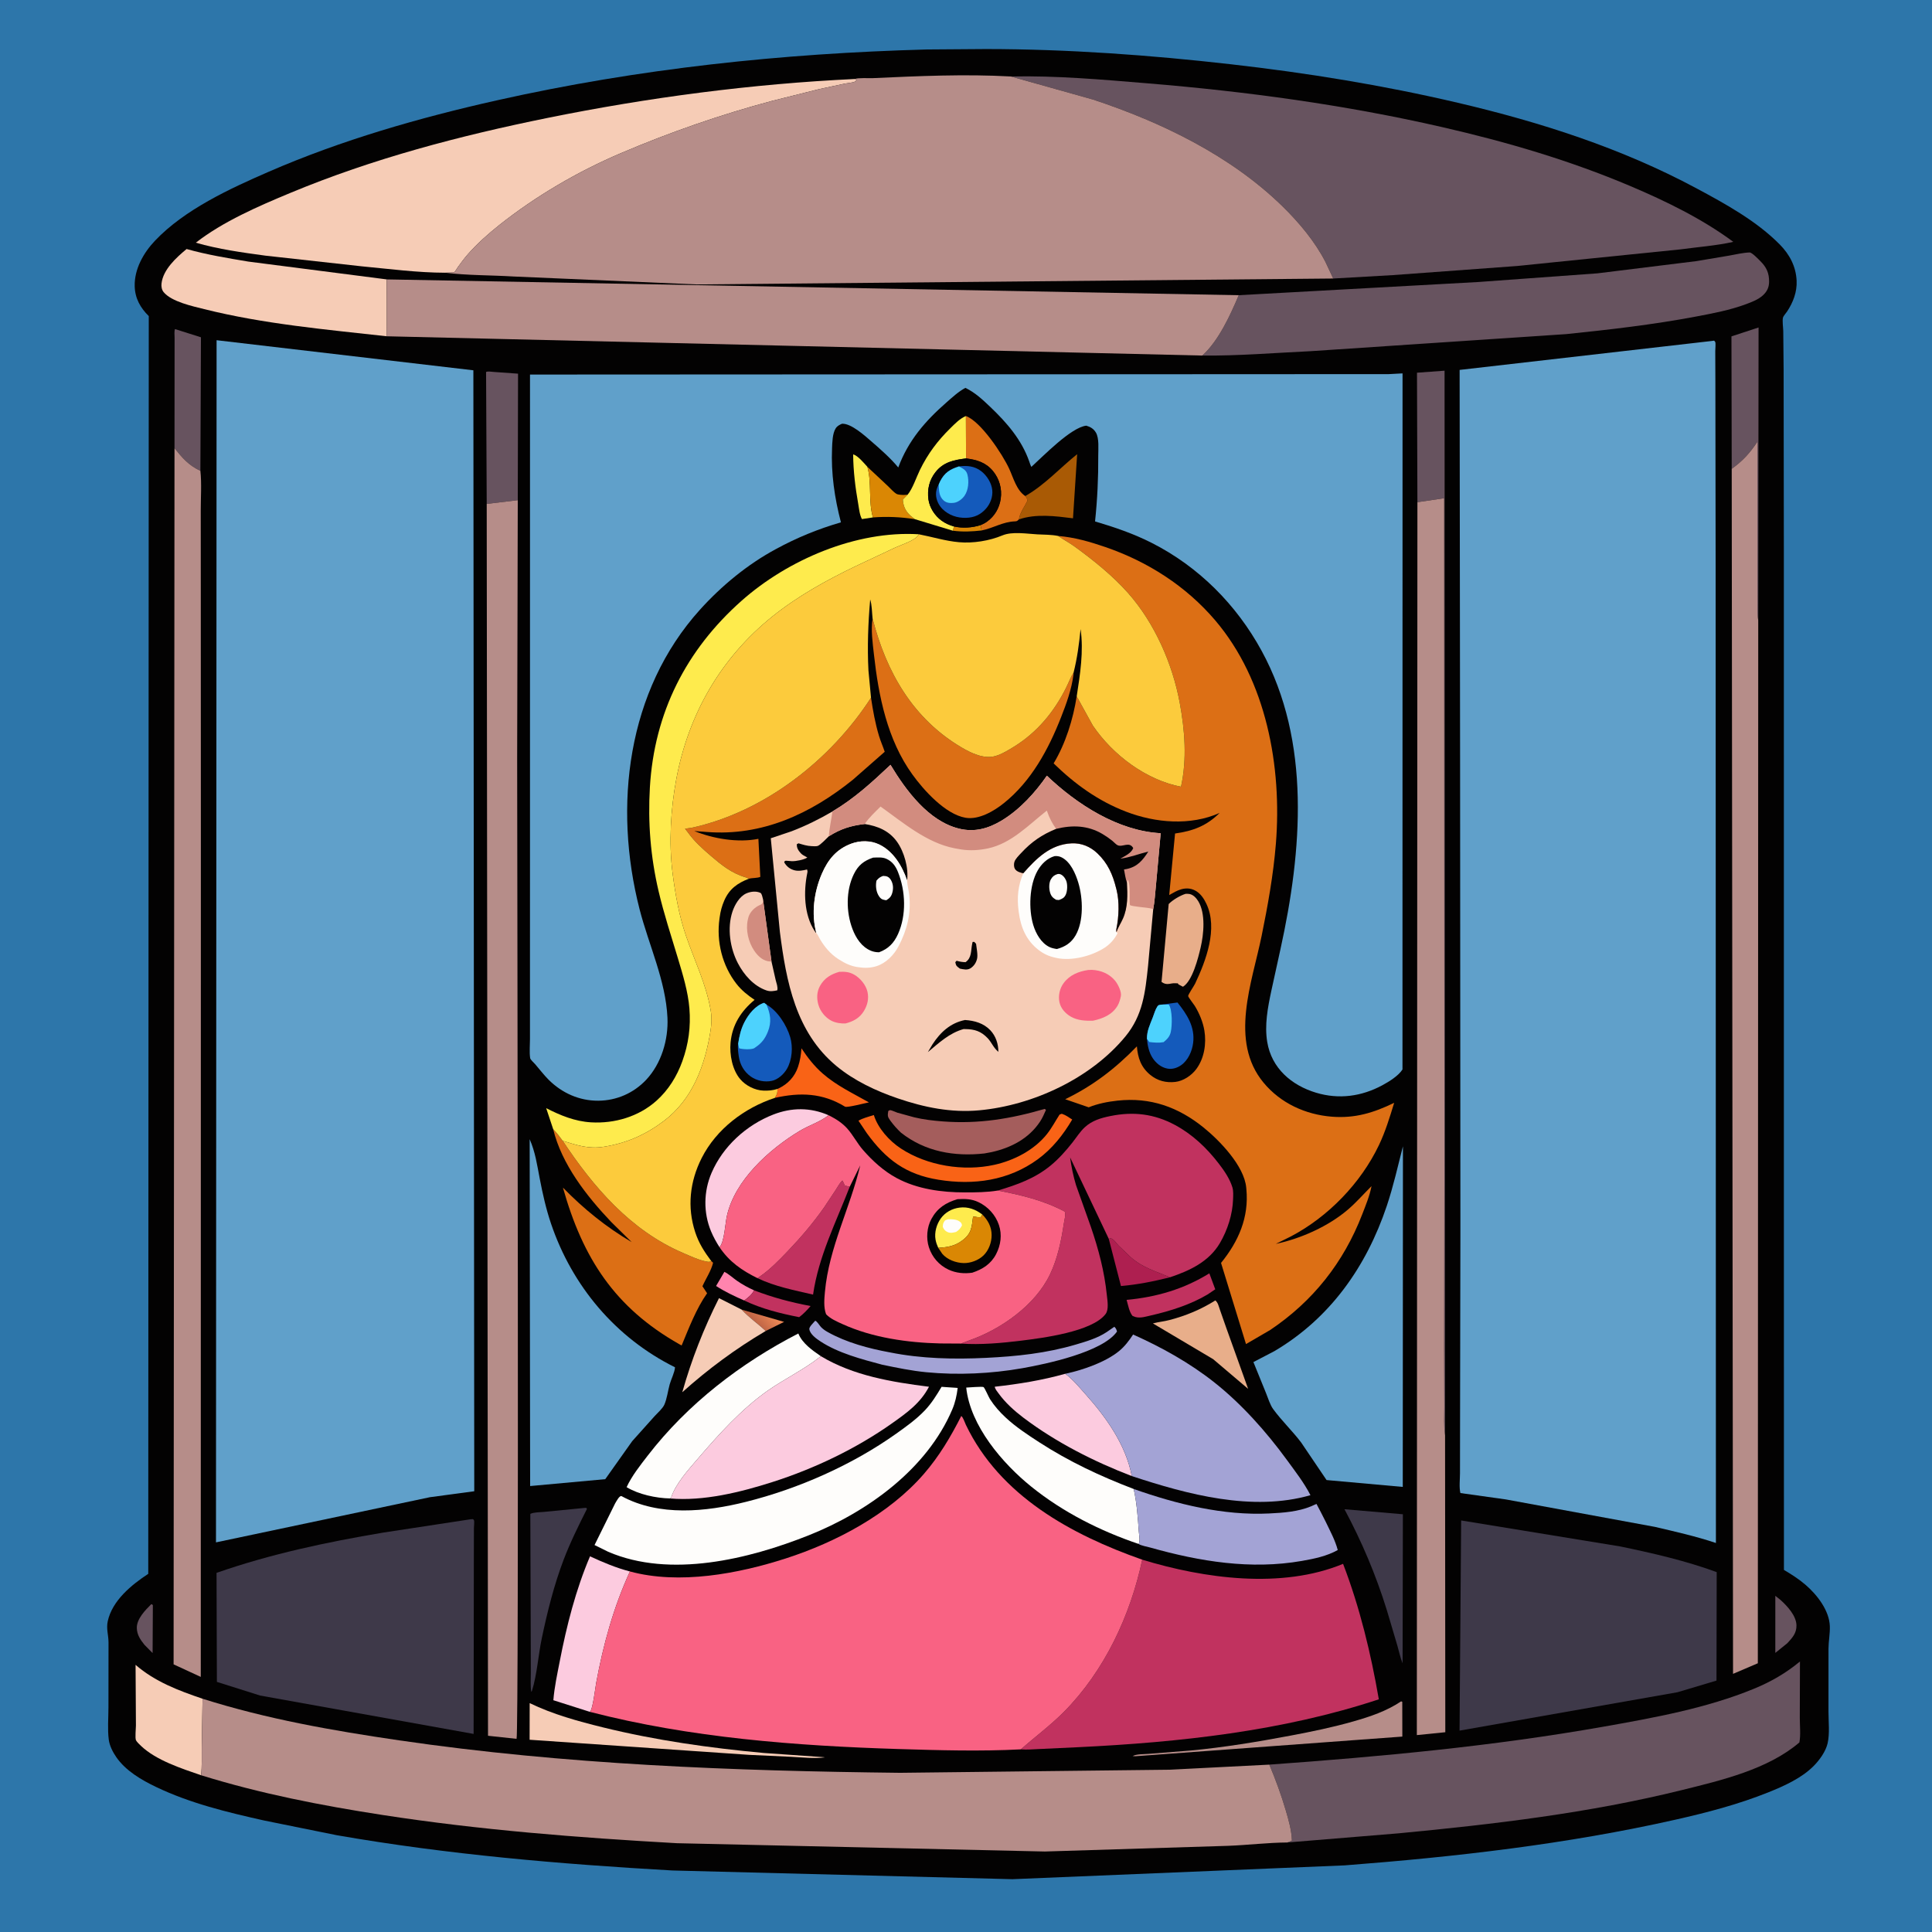 <svg version="1.1" xmlns="http://www.w3.org/2000/svg" style="display: block;" viewBox="0 0 2048 2048" width="1024" height="1024">
<defs>
	<linearGradient id="Gradient1" gradientUnits="userSpaceOnUse" x1="803.556" y1="1402.81" x2="815.457" y2="1391.21">
		<stop class="stop0" offset="0" stop-opacity="1" stop-color="rgb(193,102,70)"/>
		<stop class="stop1" offset="1" stop-opacity="1" stop-color="rgb(234,134,84)"/>
	</linearGradient>
</defs>
<path transform="translate(0,0)" fill="rgb(45,118,170)" d="M -0 -0 L 2048 0 L 2048 2048 L -0 2048 L -0 -0 z"/>
<path transform="translate(0,0)" fill="rgb(3,2,2)" d="M 982.501 52.44 L 1045.23 51.989 C 1131.88 52.052 1218.94 58.346 1305 68.148 C 1386.24 77.401 1465.87 90.314 1545.5 108.979 C 1632.93 129.475 1718.69 156.98 1798.05 199.491 C 1828.8 215.958 1862.06 234.232 1886.68 259.225 C 1897.08 269.787 1903.77 282.412 1904.49 297.5 C 1905.06 309.435 1900.81 320.555 1894.31 330.32 C 1893.35 331.764 1890.45 335.017 1890.06 336.549 C 1889.17 340.008 1890.27 347.295 1890.33 351.064 L 1890.71 391.566 L 1890.96 583.11 L 1890.98 1233.07 L 1891.05 1664.18 C 1898.98 1668.84 1906.96 1673.95 1913.93 1679.96 C 1926.17 1690.5 1939.22 1707.2 1939.71 1724 C 1939.94 1731.7 1938.33 1739.81 1938.28 1747.64 L 1938.26 1814.32 C 1938.27 1824.91 1939.71 1837.78 1937.34 1848 C 1935.31 1856.71 1928.83 1865.68 1922.62 1871.95 C 1909.68 1884.99 1891.3 1893.2 1874.51 1899.95 C 1842.74 1912.72 1809.36 1921.43 1776 1928.94 C 1660.68 1954.93 1543.22 1968.3 1425.5 1977.37 L 1073.23 1992.02 L 712.591 1982.78 C 593.403 1976 474.427 1965.9 356.724 1945.35 L 279.975 1929.81 C 241.057 1921.11 201.482 1911.56 165.383 1894.23 C 149.758 1886.73 133.179 1877.08 123.155 1862.47 C 119.463 1857.1 116.102 1850.46 115.278 1843.96 C 113.903 1833.11 114.951 1820.95 114.96 1809.99 L 115.035 1741 C 115.005 1733.07 112.479 1726.64 114.216 1718.59 C 118.951 1696.66 139.42 1679.95 157.163 1668.33 L 157.699 335.072 C 148.757 326.26 143.138 316.291 142.793 303.489 C 142.304 285.326 152.052 268.056 164.319 255.138 C 195.635 222.161 243.342 200.12 284.703 182.124 C 362.072 148.463 444.614 124.78 526.799 106.353 C 677.093 72.653 828.637 56.63 982.501 52.44 z"/>
<path transform="translate(0,0)" fill="rgb(218,135,4)" d="M 1011.19 558.048 C 1020.39 560.168 1030.51 559.45 1039.46 556.634 L 1040.54 562.314 C 1029.97 563.474 1020.67 563.957 1010.05 562.568 L 1011.19 558.048 z"/>
<path transform="translate(0,0)" fill="url(#Gradient1)" d="M 786.224 1388.26 L 831.175 1401.25 L 811.654 1410.91 C 803.43 1403.07 793.894 1396.72 786.224 1388.26 z"/>
<path transform="translate(0,0)" fill="rgb(255,132,174)" d="M 788.912 1378.57 C 778.689 1374.13 768.428 1369.27 759.069 1363.19 L 767.877 1348.21 C 772.647 1350.58 776.863 1354.64 781.259 1357.69 C 786.98 1361.67 793.047 1364.96 799.386 1367.82 C 796.743 1372.69 793.241 1375.3 788.912 1378.57 z"/>
<path transform="translate(0,0)" fill="rgb(103,83,95)" d="M 160.347 1700.5 C 161.434 1700.71 160.82 1700.49 162.036 1701.5 L 161.766 1752.32 L 153.214 1743.65 C 148.852 1738.32 145.202 1732.93 145.04 1725.8 C 144.82 1716.16 153.936 1706.89 160.347 1700.5 z"/>
<path transform="translate(0,0)" fill="rgb(193,50,95)" d="M 799.386 1367.82 C 819.192 1375.43 838.462 1380.54 859.267 1384.45 C 855.42 1388.83 851.839 1392.76 847.137 1396.25 C 826.848 1392.2 807.671 1387.53 788.912 1378.57 C 793.241 1375.3 796.743 1372.69 799.386 1367.82 z"/>
<path transform="translate(0,0)" fill="rgb(103,83,95)" d="M 1881.92 1691.64 L 1887.5 1696.08 C 1894.62 1702.53 1904.1 1712.7 1904.32 1722.86 C 1904.5 1731.21 1900.04 1736 1894.7 1741.81 L 1881.91 1752.13 L 1881.92 1691.64 z"/>
<path transform="translate(0,0)" fill="rgb(254,235,77)" d="M 925.347 548.495 L 913.693 550.24 C 911.23 545.902 910.632 539.142 909.768 534.253 C 906.657 516.656 904.557 499.596 904.37 481.693 C 909.338 482.846 916.066 491.169 919.487 494.897 C 924.267 511.927 920.333 531.312 925.347 548.495 z"/>
<path transform="translate(0,0)" fill="rgb(174,31,80)" d="M 1175.34 1313.21 C 1177.01 1312.82 1177.29 1312.35 1178.86 1313.26 C 1181.6 1314.85 1183.47 1318.06 1185.68 1320.32 L 1198.5 1332.57 C 1210.93 1343.74 1225.38 1347.68 1240.27 1353.97 C 1222.63 1358.38 1206.44 1361.64 1188.27 1363.26 L 1175.34 1313.21 z"/>
<path transform="translate(0,0)" fill="rgb(218,135,4)" d="M 919.487 494.897 L 941.206 515.239 C 943.979 517.832 947.275 521.776 950.5 523.616 C 952.003 524.473 956.398 524.689 958.142 524.665 L 962.085 524.427 L 957.079 529.5 C 957.456 536.554 959.885 541.844 965.202 546.637 L 969.678 550.3 C 954.74 548.025 940.433 547.356 925.347 548.495 C 920.333 531.312 924.267 511.927 919.487 494.897 z"/>
<path transform="translate(0,0)" fill="rgb(193,50,95)" d="M 1281.95 1349.8 L 1288.22 1366.71 L 1280.01 1372.23 C 1262.39 1382.79 1240.35 1389.81 1220.41 1394.32 C 1214.82 1395.58 1209.19 1397.56 1203.5 1396.08 L 1200.5 1394.88 C 1197 1390.65 1195.82 1383.22 1194.24 1377.93 C 1225.82 1375 1254.86 1366.57 1281.95 1349.8 z"/>
<path transform="translate(0,0)" fill="rgb(249,99,22)" d="M 824.112 1154.32 L 825.241 1153.81 C 835.21 1149.14 842.472 1141.34 845.992 1130.81 C 848.148 1124.36 849.1 1118.03 849.588 1111.28 C 856.185 1121.18 863.099 1130.15 872.11 1138.01 C 886.888 1150.91 904.209 1158.99 921.097 1168.58 C 917.248 1169.24 897.889 1174.41 895.747 1173.1 C 871.851 1158.49 848.273 1157.83 821.477 1163.75 C 823.782 1159.73 824.198 1158.92 824.112 1154.32 z"/>
<path transform="translate(0,0)" fill="rgb(169,90,5)" d="M 1086.79 525.83 L 1088.01 525.133 C 1107.91 513.588 1123.94 495.763 1141.83 481.45 L 1137.42 549.418 C 1118.74 547.084 1098.28 544.348 1080.09 550.599 C 1081.07 543.5 1085.99 537.371 1089.05 531 C 1088.68 528.248 1088.59 527.938 1086.79 525.83 z"/>
<path transform="translate(0,0)" fill="rgb(20,90,187)" d="M 1230.9 1064.94 L 1248.2 1062.7 C 1258.26 1075.24 1266.9 1088.55 1264.79 1105.47 C 1263.69 1114.28 1259.47 1123.95 1252 1129.16 C 1247.77 1132.11 1242.64 1133.71 1237.5 1132.75 C 1230.81 1131.5 1225.39 1126.99 1221.74 1121.39 C 1218 1115.66 1216.33 1107.95 1215.8 1101.21 C 1215.76 1092.6 1218.95 1086.4 1221.99 1078.5 C 1223.44 1074.74 1224.64 1070.21 1226.88 1066.85 C 1228.08 1065.06 1228.89 1065.4 1230.9 1064.94 z"/>
<path transform="translate(0,0)" fill="rgb(77,210,253)" d="M 1230.9 1064.94 L 1239 1064.9 C 1242.87 1070.72 1242.61 1087.16 1241.05 1094.03 C 1239.94 1098.93 1237.22 1101.55 1233.5 1104.7 C 1228.21 1105.69 1223.58 1105.19 1218.31 1104.58 L 1215.8 1101.21 C 1215.76 1092.6 1218.95 1086.4 1221.99 1078.5 C 1223.44 1074.74 1224.64 1070.21 1226.88 1066.85 C 1228.08 1065.06 1228.89 1065.4 1230.9 1064.94 z"/>
<path transform="translate(0,0)" fill="rgb(254,235,77)" d="M 962.085 524.427 C 967.364 518.216 971.429 505.782 975.169 498.138 C 983.599 480.909 993.921 467.167 1007.58 453.766 C 1012.44 448.994 1017.52 443.667 1023.9 441.009 L 1024.05 485.951 C 1011.2 487.582 1000.08 489.736 991.571 500.619 C 985.052 508.957 982.743 519.019 984.188 529.424 C 985.403 538.17 990.953 546.687 998.028 551.832 C 1001.98 554.707 1006.49 556.747 1011.19 558.048 L 1010.05 562.568 L 969.678 550.3 L 965.202 546.637 C 959.885 541.844 957.456 536.554 957.079 529.5 L 962.085 524.427 z"/>
<path transform="translate(0,0)" fill="rgb(220,111,21)" d="M 1023.9 441.009 C 1039.78 446.761 1062.83 481.734 1069.83 497 C 1074.3 506.749 1077.54 519.649 1086.79 525.83 C 1088.59 527.938 1088.68 528.248 1089.05 531 C 1085.99 537.371 1081.07 543.5 1080.09 550.599 C 1078.3 552.082 1078.33 552.579 1075.91 552.66 C 1063.02 553.091 1052.93 559.839 1040.54 562.314 L 1039.46 556.634 C 1041.93 555.626 1044.03 554.55 1046.22 552.992 C 1054.39 547.173 1059.42 538.513 1060.83 528.58 C 1062.31 518.149 1059.38 507.638 1052.7 499.488 C 1045.1 490.215 1035.42 487.351 1024.05 485.951 L 1023.9 441.009 z"/>
<path transform="translate(0,0)" fill="rgb(232,174,138)" d="M 1288.34 1378.5 C 1291.22 1380.94 1291.87 1384.8 1293.14 1388.33 L 1299.88 1407.56 L 1323.08 1472.25 L 1286.01 1440.78 L 1222.12 1402.87 C 1227.89 1401.33 1233.88 1400.81 1239.67 1399.29 C 1257.13 1394.73 1273.03 1388.12 1288.34 1378.5 z"/>
<path transform="translate(0,0)" fill="rgb(246,204,182)" d="M 811.654 1410.91 C 779.671 1429.81 750.868 1451.09 723.246 1475.82 C 733.063 1441.1 745.933 1408.29 762.17 1376.08 L 786.224 1388.26 C 793.894 1396.72 803.43 1403.07 811.654 1410.91 z"/>
<path transform="translate(0,0)" fill="rgb(232,174,138)" d="M 1256.79 947.5 C 1258.19 947.458 1259.62 947.41 1261 947.685 C 1264.96 948.472 1268.13 951.957 1270.15 955.243 C 1278.17 968.282 1276.07 990.257 1272.68 1004.61 C 1270.04 1015.76 1264.09 1039.75 1254 1045.99 L 1249.33 1043.57 L 1248.5 1042.38 C 1246.34 1042.27 1244.23 1042.16 1242.09 1042.51 L 1239.31 1042.99 C 1236.19 1043.44 1233.83 1042.76 1231.28 1040.9 L 1238.85 958.327 C 1243 954.009 1251.08 949.236 1256.79 947.5 z"/>
<path transform="translate(0,0)" fill="rgb(246,204,182)" d="M 817.831 1019.34 L 822.243 1038.84 C 823.102 1042.36 824.742 1046.21 823.956 1049.78 C 819.981 1050.65 816.449 1051.25 812.5 1049.9 C 798.953 1045.24 788.617 1033.41 782.178 1021.04 C 773.863 1005.08 770.664 983.785 776.398 966.461 C 778.798 959.211 783.877 950.249 791.162 947.028 C 795.626 945.054 801.505 944.311 806.051 946.462 C 807.639 947.213 808.233 951.224 808.757 952.929 L 817.831 1019.34 z"/>
<path transform="translate(0,0)" fill="rgb(210,140,127)" d="M 808.757 952.929 L 817.831 1019.34 L 813.988 1018.93 C 807.687 1017.71 802.879 1012.81 799.42 1007.64 C 793.364 998.601 790.332 986.049 792.646 975.262 L 792.942 974 L 793.435 971.974 C 795.173 966.53 800.014 961.859 805.122 959.546 L 807 958.676 C 808.993 957.151 808.559 955.223 808.757 952.929 z"/>
<path transform="translate(0,0)" fill="rgb(182,141,137)" d="M 1485.28 1803.5 L 1486.46 1804 L 1486.53 1840.85 L 1203.5 1861.69 L 1200.65 1861.52 C 1204.44 1859.29 1212.87 1859.54 1217.43 1859.16 L 1262 1855.64 C 1297.58 1852.26 1332.92 1846.45 1368.02 1839.83 C 1390.45 1835.6 1412.87 1830.99 1434.83 1824.71 C 1452.73 1819.58 1469.66 1813.91 1485.28 1803.5 z"/>
<path transform="translate(0,0)" fill="rgb(20,90,187)" d="M 782.462 1106.45 C 783.706 1098.43 785.372 1090.78 789.158 1083.5 C 793.553 1075.05 800.669 1065.98 810 1063.02 L 812.492 1064.87 C 824.221 1071.5 833.813 1086.62 837.617 1099.31 C 840.762 1109.81 839.675 1123.54 834.182 1133.03 C 830.928 1138.65 824.709 1144.36 818.188 1145.75 C 810.72 1147.35 802.184 1145.64 795.991 1141.26 C 788.738 1136.14 784.366 1128.53 783.125 1119.75 C 782.528 1115.53 781.785 1110.66 782.462 1106.45 z"/>
<path transform="translate(0,0)" fill="rgb(77,210,253)" d="M 782.462 1106.45 C 783.706 1098.43 785.372 1090.78 789.158 1083.5 C 793.553 1075.05 800.669 1065.98 810 1063.02 L 812.492 1064.87 C 816.73 1074.93 818.113 1083.33 813.932 1093.75 C 811.043 1100.96 807.401 1105.74 801 1110.09 L 799.441 1111.19 C 796.205 1112.83 786.963 1112.36 783.5 1111.22 L 782.462 1106.45 z"/>
<path transform="translate(0,0)" fill="rgb(193,50,95)" d="M 802.992 1354.91 L 806 1352.8 C 816.418 1345.53 825.545 1336.15 834.319 1327 C 848.417 1312.3 861.923 1296.56 873.593 1279.86 L 886.103 1261 C 888.158 1257.82 890.162 1253.87 893 1251.38 C 894.12 1253.2 894.726 1254.76 895.5 1256.75 L 900.754 1257.99 C 886.111 1295.94 867.801 1331.51 861.877 1372.33 C 841.807 1367.66 821.719 1363.84 802.992 1354.91 z"/>
<path transform="translate(0,0)" fill="rgb(103,83,95)" d="M 184.977 475.04 L 185.064 378.317 L 185.08 357.845 C 185.082 355.202 184.539 351.283 185.509 348.84 L 213.008 357.538 L 212.418 499.082 C 199.945 493.305 193.242 485.418 184.977 475.04 z"/>
<path transform="translate(0,0)" fill="rgb(103,83,95)" d="M 1835.69 496.97 L 1835.41 356.575 L 1864.15 347.149 L 1863.8 657.536 C 1862.53 651.043 1863.07 644.075 1863.04 637.462 L 1862.96 601.072 L 1862.93 468.216 C 1855.02 480.197 1847.41 488.556 1835.69 496.97 z"/>
<path transform="translate(0,0)" fill="rgb(249,99,22)" d="M 1123.19 1181.5 L 1125.54 1180.64 C 1129.62 1181.92 1133.03 1184.44 1136.59 1186.75 C 1127.08 1202.9 1115.38 1217.72 1100.15 1228.85 C 1069.14 1251.49 1032.2 1256.61 994.838 1250.57 C 960.3 1244.99 939.204 1229.22 918.819 1201.14 L 910.027 1188.01 C 914.903 1185.12 920.929 1183.73 926.312 1181.99 C 930.659 1196.14 942.799 1209.47 954.935 1217.44 C 982.9 1235.81 1021.45 1241.93 1053.91 1234.79 C 1074.9 1230.17 1096.39 1219.09 1109.91 1202.04 C 1114.96 1195.67 1118.78 1188.32 1123.19 1181.5 z"/>
<path transform="translate(0,0)" fill="rgb(246,204,182)" d="M 561.474 1805.37 C 586.059 1817.27 612.722 1824.58 639.153 1831.09 C 694.899 1844.82 752.395 1852.96 809.542 1858.21 L 872.628 1862.64 L 874.5 1862.88 C 863.242 1864.31 850.233 1862.92 838.905 1862.29 L 794.274 1860.23 L 561.411 1844.2 L 561.474 1805.37 z"/>
<path transform="translate(0,0)" fill="rgb(62,57,73)" d="M 1425.2 1599.84 L 1487.11 1605.18 L 1486.81 1763.18 C 1484.37 1757.21 1483.11 1750.8 1481.32 1744.6 L 1470.09 1706.77 C 1458.48 1669.33 1443.66 1634.4 1425.2 1599.84 z"/>
<path transform="translate(0,0)" fill="rgb(163,163,213)" d="M 935.186 1446.65 C 913.509 1440.86 888.68 1434.39 869.756 1421.97 C 865.412 1419.12 858.645 1414.34 857.909 1408.89 C 857.592 1406.54 862.544 1401.96 864.172 1400.03 C 866.102 1400.53 868.711 1405.08 870.28 1406.72 C 872.36 1408.9 874.749 1410.53 877.36 1412 C 897.134 1423.13 920.979 1429.49 943.192 1433.56 C 976.699 1440.32 1011.34 1441.04 1045.39 1439.38 C 1077.78 1437.8 1109.17 1434.51 1140.42 1425.28 C 1151.61 1421.97 1163.38 1418.54 1173.17 1412.02 L 1181.27 1406.43 C 1182.99 1408.13 1183.45 1409.17 1184.07 1411.5 C 1168.75 1433.35 1108.9 1445.91 1083.64 1450.37 C 1050.6 1456.2 1015.27 1457.84 981.845 1454.61 C 966.137 1453.09 950.617 1449.86 935.186 1446.65 z"/>
<path transform="translate(0,0)" fill="rgb(3,2,2)" d="M 1024.05 485.951 C 1035.42 487.351 1045.1 490.215 1052.7 499.488 C 1059.38 507.638 1062.31 518.149 1060.83 528.58 C 1059.42 538.513 1054.39 547.173 1046.22 552.992 C 1044.03 554.55 1041.93 555.626 1039.46 556.634 C 1030.51 559.45 1020.39 560.168 1011.19 558.048 C 1006.49 556.747 1001.98 554.707 998.028 551.832 C 990.953 546.687 985.403 538.17 984.188 529.424 C 982.743 519.019 985.052 508.957 991.571 500.619 C 1000.08 489.736 1011.2 487.582 1024.05 485.951 z"/>
<path transform="translate(0,0)" fill="rgb(20,90,187)" d="M 1016.53 494.434 C 1025.05 493.308 1033.12 494.023 1040.16 499.5 C 1046.22 504.212 1051.08 511.918 1051.85 519.643 C 1052.53 526.583 1049.81 533.917 1045.27 539.086 C 1039.5 545.663 1032.7 548.7 1024 548.926 C 1014.77 549.167 1005.93 546.267 999.242 539.762 C 995.212 535.844 992.435 530.146 992.216 524.5 C 992.064 520.598 993.048 517.085 995.017 513.744 L 996.534 510.311 C 1001.29 501.01 1007.01 497.517 1016.53 494.434 z"/>
<path transform="translate(0,0)" fill="rgb(77,210,253)" d="M 1016.53 494.434 C 1020.67 496.664 1024.26 498.158 1025.51 503.097 C 1027.32 510.194 1026.64 519.464 1022.4 525.556 C 1019.95 529.082 1015.37 532.557 1011 533.055 C 1007.24 533.483 1003.5 533.215 1000.5 530.679 C 995.193 526.198 995.493 520.067 995.017 513.744 L 996.534 510.311 C 1001.29 501.01 1007.01 497.517 1016.53 494.434 z"/>
<path transform="translate(0,0)" fill="rgb(103,83,95)" d="M 515.939 534.156 L 515.259 394.318 C 517.127 393.361 521.229 394.138 523.427 394.272 L 549.151 396.111 L 548.861 530.212 L 515.939 534.156 z"/>
<path transform="translate(0,0)" fill="rgb(164,93,92)" d="M 1107.37 1175.5 C 1107.88 1175.77 1108.33 1176.15 1108.79 1176.5 C 1106.91 1180.72 1105.07 1185.05 1102.52 1188.91 C 1090.6 1206.97 1071.67 1216.75 1051 1221.31 L 1043.5 1222.71 C 1011.55 1226.19 980.723 1220.84 955.116 1200.72 C 950.815 1196.66 947.108 1192.47 943.617 1187.68 C 940.73 1183.72 940.862 1182.44 941.6 1177.73 C 942.233 1177.43 942.797 1176.81 943.5 1176.82 C 945.286 1176.84 949.282 1178.88 951.269 1179.5 L 969 1184.37 C 978.881 1186.8 989.462 1187.99 999.604 1188.76 C 1037.29 1191.61 1071.31 1186.05 1107.37 1175.5 z"/>
<path transform="translate(0,0)" fill="rgb(62,57,73)" d="M 619.23 1598.5 L 621.425 1598.38 L 622.202 1599.5 C 613.358 1617.07 604.495 1634.93 597.5 1653.32 C 587.3 1680.14 580.288 1708.3 574.38 1736.34 C 570.503 1754.74 569.424 1774.66 563.868 1792.5 L 563.151 1793.43 C 562.164 1786.83 562.717 1779.74 562.71 1773.05 L 562.603 1735.84 L 562.17 1604.78 C 565.965 1602.9 572.4 1603.13 576.726 1602.67 L 619.23 1598.5 z"/>
<path transform="translate(0,0)" fill="rgb(103,83,95)" d="M 1502.51 532.358 L 1502.07 395.091 L 1531.3 392.951 L 1531.82 1521.52 C 1530.33 1511.78 1531.1 1500.97 1531.04 1491.11 L 1530.86 1429.73 L 1531.12 1223.62 L 1530.85 528.132 L 1502.51 532.358 z"/>
<path transform="translate(0,0)" fill="rgb(252,203,223)" d="M 762.734 1322.12 C 759.27 1316.68 756.184 1311.18 753.708 1305.21 C 745.502 1285.43 745.827 1263 754.246 1243.37 C 766.364 1215.12 791.211 1192.57 819.717 1181.47 C 839.265 1173.86 859.152 1173.81 878.359 1182.21 L 877.485 1182.88 C 868.601 1189.5 857.017 1193.17 847.413 1198.98 C 815.258 1218.43 778.751 1251.22 770.47 1289.28 C 768.694 1297.45 767.905 1316.4 762.734 1322.12 z"/>
<path transform="translate(0,0)" fill="rgb(246,204,182)" d="M 213.131 1881.82 C 192.343 1874.65 165.611 1866.07 149.5 1850.75 C 147.997 1849.32 144.944 1846.47 144.137 1844.72 C 143.015 1842.28 144.1 1832.19 144.09 1829.13 L 143.705 1764.8 C 164.244 1782.65 189.312 1792.12 214.722 1800.73 L 213.885 1852.15 C 213.746 1861.94 214.271 1872.12 213.131 1881.82 z"/>
<path transform="translate(0,0)" fill="rgb(252,203,223)" d="M 1129.22 1456.25 C 1137.4 1462.3 1143.75 1470.15 1150.5 1477.69 C 1172.65 1502.44 1193.35 1531.38 1199.76 1564.7 C 1159.74 1549.4 1119.06 1528.72 1084.82 1502.79 C 1075.12 1495.45 1065.63 1486.89 1058.47 1476.99 C 1056.96 1474.9 1054.85 1472.53 1054.49 1469.98 C 1079.97 1467.14 1104.48 1463.2 1129.22 1456.25 z"/>
<path transform="translate(0,0)" fill="rgb(252,203,223)" d="M 625.304 1814.64 L 586.583 1802.31 C 587.658 1788.62 590.738 1774.53 593.348 1761.06 C 600.681 1723.21 610.305 1685.3 625.447 1649.78 C 639.444 1656.23 652.801 1661.9 667.744 1665.81 C 650.359 1703.75 639.532 1743.01 631.969 1784 C 631.023 1789.13 628.356 1812.56 625.304 1814.64 z"/>
<path transform="translate(0,0)" fill="rgb(220,111,21)" d="M 923.313 739.619 C 925.367 753.31 927.76 766.681 931.737 779.957 C 933.462 785.717 935.953 791.21 937.843 796.916 L 904.041 826.579 C 859.018 862.839 807.886 886.469 749.239 881.937 L 735.933 880.899 C 756.067 889.125 782.417 893.554 803.931 889.195 L 805.972 929.5 C 802.54 930.992 797.784 930.457 793.945 931.457 L 790.5 930.036 C 775.533 925.683 765.004 917.105 753.366 907.129 C 745.019 899.974 736.337 892.223 729.88 883.295 L 726.159 878.467 L 733.261 877.457 C 810.786 860.499 880.752 805.405 923.313 739.619 z"/>
<path transform="translate(0,0)" fill="rgb(254,253,251)" d="M 1207.12 1636.7 C 1166.38 1622.92 1126.93 1603.08 1093.35 1576.03 C 1062.67 1551.32 1028.48 1511.37 1024.24 1470.89 C 1026.89 1470.82 1041.25 1469.52 1042.62 1470.39 C 1043.82 1471.15 1048.05 1480.99 1049.38 1483.07 C 1054.15 1490.49 1059.74 1496.8 1066.21 1502.8 C 1076.84 1512.67 1089.35 1520.9 1101.51 1528.78 C 1133.31 1549.38 1166.45 1564.88 1201.78 1578.39 C 1205.13 1593.4 1206.1 1608.15 1207.19 1623.42 C 1207.46 1627.18 1208.78 1633.27 1207.12 1636.7 z"/>
<path transform="translate(0,0)" fill="rgb(254,253,251)" d="M 710.222 1588.43 C 695.339 1588.07 677.103 1584.22 664.227 1576.45 C 669.817 1564.4 678.651 1553.32 686.751 1542.83 C 728.925 1488.23 785.116 1444.99 846.251 1413.56 C 850.53 1424.08 861.168 1431.47 870.146 1437.61 L 869.143 1438.42 C 852.266 1451.86 831.662 1461.6 813.904 1474.08 C 786.094 1493.63 762.085 1520.22 740.094 1545.88 C 730.099 1557.55 716.242 1572.63 711.399 1587.52 L 710.222 1588.43 z"/>
<path transform="translate(0,0)" fill="rgb(163,163,213)" d="M 1201.78 1578.39 C 1247.36 1594.46 1296.71 1606.73 1345.42 1604.34 C 1360.34 1603.6 1375.95 1602.51 1389.9 1596.73 C 1390.45 1596.5 1395.39 1594.19 1395.54 1594.23 C 1395.74 1594.29 1404.52 1611.5 1405.26 1613.05 C 1409.84 1622.63 1415.39 1632.81 1418.07 1643.1 C 1406.5 1649.6 1393.11 1652.35 1380.13 1654.62 C 1325.81 1664.13 1271.95 1655.27 1219.42 1640.5 C 1217.24 1639.89 1208.44 1638.11 1207.12 1636.7 C 1208.78 1633.27 1207.46 1627.18 1207.19 1623.42 C 1206.1 1608.15 1205.13 1593.4 1201.78 1578.39 z"/>
<path transform="translate(0,0)" fill="rgb(220,111,21)" d="M 586.397 1196.97 C 590.235 1200.8 593.333 1204.99 596.528 1209.34 C 628.925 1258.27 668.409 1304.23 723.594 1327.97 C 731.284 1331.28 740.884 1335.87 749.106 1337.32 C 751.316 1337.71 751.966 1337.85 754.012 1336.83 L 755.903 1338.53 C 753.995 1346.86 748.134 1355.52 744.621 1363.5 L 749.55 1370.91 C 737.975 1387.35 730.261 1407.78 722.558 1426.28 L 720.258 1425.01 C 651.592 1386.19 617.726 1333.56 596.725 1258.92 C 618.841 1281.57 642.323 1300.61 669.616 1316.69 L 647.991 1295.42 C 621.923 1268.01 595.42 1234.24 586.397 1196.97 z"/>
<path transform="translate(0,0)" fill="rgb(220,111,21)" d="M 924.977 655.744 C 939.533 712.485 967.637 761.766 1019.21 792.278 C 1029.41 798.309 1042.97 804.929 1055.15 801.434 C 1061.97 799.476 1069.25 795.02 1075.25 791.287 C 1099.52 776.18 1117.4 754.567 1130.09 729.088 C 1132.75 723.757 1134.93 717.799 1138.1 712.787 L 1137.9 715.033 C 1136.05 730.473 1130.41 745.974 1124.75 760.363 C 1111.35 794.448 1093.3 827.94 1064.28 851.259 C 1053.66 859.801 1037.6 869.258 1023.5 866.849 C 1002.08 863.187 979.219 837.662 967.179 820.996 C 940.604 784.209 931.33 738.04 926.405 693.739 C 925.071 681.747 923.039 667.676 924.977 655.744 z"/>
<path transform="translate(0,0)" fill="rgb(246,204,182)" d="M 410.062 356.474 C 345.67 349.294 279.442 343.473 216.55 327.706 C 204.194 324.608 181.954 319.906 173.5 309.712 C 171.395 307.174 170.86 303.727 171.213 300.543 C 172.858 285.713 186.95 272.964 197.797 263.979 C 219.198 269.988 241.294 273.631 263.204 277.286 L 409.969 296.179 L 410.062 356.474 z"/>
<path transform="translate(0,0)" fill="rgb(252,203,223)" d="M 870.146 1437.61 C 904.75 1458.38 945.341 1465.02 984.759 1470.01 C 975.771 1487.35 961.076 1497.85 945.414 1508.9 C 907.22 1535.86 862.933 1556.96 818.438 1571.14 C 784.766 1581.87 745.854 1591.5 710.222 1588.43 L 711.399 1587.52 C 716.242 1572.63 730.099 1557.55 740.094 1545.88 C 762.085 1520.22 786.094 1493.63 813.904 1474.08 C 831.662 1461.6 852.266 1451.86 869.143 1438.42 L 870.146 1437.61 z"/>
<path transform="translate(0,0)" fill="rgb(254,253,251)" d="M 998.105 1470.08 L 1015.18 1471.3 C 1014.19 1479.32 1012.6 1486.69 1009.42 1494.15 C 982.588 1557.26 919.523 1602.7 857.449 1627.42 C 793.811 1652.77 710.417 1673.24 644.757 1644.97 L 630.236 1637.81 L 651.978 1593.83 C 653.135 1591.94 656.74 1584.81 658.924 1586 C 698.841 1607.66 748.151 1602.69 790.795 1592.01 C 846.444 1578.07 903.199 1553 949.94 1519.8 C 960.459 1512.33 971.414 1504.48 980.339 1495.1 C 987.52 1487.55 992.795 1478.99 998.105 1470.08 z"/>
<path transform="translate(0,0)" fill="rgb(254,235,77)" d="M 586.397 1196.97 L 578.964 1174.67 C 594.024 1182.4 609.43 1188.72 626.539 1189.73 C 651.542 1191.2 677.082 1183.66 695.889 1166.82 C 708.557 1155.48 717.536 1140.96 723.28 1125.03 C 729.888 1106.71 732.361 1088.48 730.798 1069 C 729.363 1051.1 723.704 1032.74 718.552 1015.64 C 711.442 992.033 703.711 968.588 698.099 944.558 C 689.594 908.138 686.722 872.114 688.892 834.823 C 693.509 755.475 727.303 688.991 786.115 636.829 C 835.17 593.322 907.624 562.265 973.984 566.349 L 973.117 567.756 C 969.501 573.092 955.122 577.646 948.87 580.5 L 907.008 600.192 C 875.978 615.11 845.557 631.942 818.652 653.572 C 763.934 697.561 729.701 757.306 716.882 826 C 710.966 857.699 708.826 893.617 712.982 925.715 C 715.865 947.98 719.79 970.354 727.065 991.653 C 735.912 1017.56 748.449 1042.88 753.16 1070 L 753.429 1071.51 C 754.611 1078.57 754.247 1085.96 753.122 1093 C 747.275 1129.62 734.069 1165.44 703.576 1188.38 C 684.333 1202.86 664.167 1211.79 640.35 1215.57 C 623.706 1218.22 611.943 1214.03 596.528 1209.34 C 593.333 1204.99 590.235 1200.8 586.397 1196.97 z"/>
<path transform="translate(0,0)" fill="rgb(163,163,213)" d="M 1129.22 1456.25 L 1130.22 1456.05 C 1148.08 1452.19 1171.79 1443.97 1186.19 1432.24 C 1192.24 1427.31 1196.86 1421.13 1201.14 1414.66 C 1231.38 1428.16 1260.95 1444.63 1286.97 1465.17 C 1315.92 1488.02 1342.33 1517.67 1364.04 1547.43 C 1372.64 1559.23 1382.51 1571.94 1389.14 1584.96 C 1327.51 1602.64 1258.73 1584.18 1199.76 1564.7 C 1193.35 1531.38 1172.65 1502.44 1150.5 1477.69 C 1143.75 1470.15 1137.4 1462.3 1129.22 1456.25 z"/>
<path transform="translate(0,0)" fill="rgb(96,160,202)" d="M 561.468 1207.6 C 567.503 1221.49 569.254 1234.39 572.1 1249.15 C 575.233 1265.4 578.766 1281.31 584.072 1297 C 606.487 1363.3 652.625 1418.14 715.54 1449.39 C 715.142 1454.91 711.474 1461.89 709.925 1467.39 C 708.03 1474.12 707.035 1482.86 704.169 1489.13 C 702.333 1493.14 697.016 1497.81 693.935 1501.16 L 670.18 1527.67 L 641.598 1567.97 L 561.973 1575.27 L 561.468 1207.6 z"/>
<path transform="translate(0,0)" fill="rgb(96,160,202)" d="M 1487.18 1215.11 L 1486.99 1576.19 L 1406.21 1568.92 L 1379.23 1529.02 C 1369.99 1516.85 1358.59 1505.98 1349.67 1493.79 C 1346.33 1489.23 1344.21 1482.12 1342.06 1476.82 L 1328.67 1443.85 L 1350.94 1432.24 C 1410.04 1397.36 1448.42 1342.7 1470.04 1278.35 C 1476.95 1257.76 1481.8 1236.16 1487.18 1215.11 z"/>
<path transform="translate(0,0)" fill="rgb(193,50,95)" d="M 1057.8 1262.01 C 1078.27 1255.83 1096.79 1249.36 1113.61 1235.6 C 1122.24 1228.54 1129.94 1219.85 1136.84 1211.1 C 1141.06 1205.75 1144.9 1199.57 1149.92 1194.94 C 1157.59 1187.87 1166.91 1185.12 1176.87 1183.09 C 1201.43 1178.07 1223.49 1180.67 1245.6 1192.56 C 1264.13 1202.52 1279.32 1217.01 1292.06 1233.61 C 1297.81 1241.1 1303.62 1249.55 1306.41 1258.69 C 1307.56 1262.49 1307.23 1267.34 1307.1 1271.28 C 1306.6 1287.25 1301.23 1303.93 1293.18 1317.66 C 1281.56 1337.46 1261.22 1346.94 1240.27 1353.97 C 1225.38 1347.68 1210.93 1343.74 1198.5 1332.57 L 1185.68 1320.32 C 1183.47 1318.06 1181.6 1314.85 1178.86 1313.26 C 1177.29 1312.35 1177.01 1312.82 1175.34 1313.21 L 1134.35 1226.87 C 1135.66 1236.65 1137.74 1246.82 1140.62 1256.27 L 1156.3 1300.35 C 1164.47 1324.16 1170.72 1347.7 1173.29 1372.79 C 1173.89 1378.64 1175.62 1388.07 1171.98 1392.9 C 1157.76 1411.73 1104.98 1418.35 1082.53 1421.15 C 1062.23 1423.67 1039.09 1425.74 1018.66 1424.24 L 1027.32 1420.92 C 1060.93 1409.25 1097.31 1383.7 1112.98 1351.03 C 1121.07 1334.17 1124.88 1315.58 1127.67 1297.21 C 1128.22 1293.61 1129.91 1287.76 1128.71 1284.36 C 1105.78 1272.22 1083.03 1266.99 1057.8 1262.01 z"/>
<path transform="translate(0,0)" fill="rgb(182,141,137)" d="M 1835.69 496.97 C 1847.41 488.556 1855.02 480.197 1862.93 468.216 L 1862.96 601.072 L 1863.04 637.462 C 1863.07 644.075 1862.53 651.043 1863.8 657.536 L 1863.37 1763.13 L 1837.09 1774.36 L 1835.69 496.97 z"/>
<path transform="translate(0,0)" fill="rgb(103,83,95)" d="M 1313.13 312.932 L 1566.91 298.958 L 1693.56 289.735 L 1798.34 276.783 L 1833.19 270.918 C 1840.07 269.684 1847.7 267.855 1854.65 267.626 C 1857.17 267.543 1864.1 274.881 1866.12 276.883 C 1872.64 283.345 1875.45 289.681 1875.31 298.836 C 1875.22 304.767 1873.03 309.22 1868.62 313.181 C 1863.63 317.662 1857.07 320.115 1850.86 322.428 C 1833.86 328.761 1815.47 332.222 1797.69 335.58 C 1752.18 344.172 1706.33 349.424 1660.3 354.166 L 1389.18 372.267 C 1351.18 374.065 1312.54 377.289 1274.51 376.907 C 1291.98 360.952 1303.98 334.403 1313.13 312.932 z"/>
<path transform="translate(0,0)" fill="rgb(182,141,137)" d="M 184.977 475.04 C 193.242 485.418 199.945 493.305 212.418 499.082 C 213.858 512.663 212.786 527.439 212.799 541.144 L 212.847 624.972 L 212.936 897.448 L 212.819 1777.59 L 184.02 1764.28 L 184.977 475.04 z"/>
<path transform="translate(0,0)" fill="rgb(182,141,137)" d="M 1502.51 532.358 L 1530.85 528.132 L 1531.12 1223.62 L 1530.86 1429.73 L 1531.04 1491.11 C 1531.1 1500.97 1530.33 1511.78 1531.82 1521.52 L 1532.08 1836.23 L 1501.91 1839.27 L 1502.51 532.358 z"/>
<path transform="translate(0,0)" fill="rgb(182,141,137)" d="M 515.939 534.156 L 548.861 530.212 L 548.206 803.905 C 548.215 893.022 550.32 1839.15 547.572 1843.24 L 517.314 1839.98 L 515.939 534.156 z"/>
<path transform="translate(0,0)" fill="rgb(246,204,182)" d="M 471.861 289.105 C 442.696 289.056 412.556 285.055 383.495 282.318 L 281.5 271.017 C 256.875 267.691 231.468 264.182 207.58 257.256 C 236.63 234.727 273.688 218.69 307.45 204.627 C 395.278 168.044 487.496 143.856 580.563 124.978 C 687.432 103.3 797.379 88.834 906.343 83.731 L 908.192 84.543 C 907.576 85.195 907.145 86.096 906.344 86.5 C 903.913 87.727 898.464 88.037 895.642 88.621 L 868.584 94.414 L 819.022 106.792 C 764.279 121.357 710.179 140.178 658.077 162.394 C 612.544 181.809 568.119 207.736 529.316 238.524 C 517.595 247.824 506.12 258.018 496.196 269.231 C 492.268 273.67 488.754 278.409 485.3 283.22 C 484.406 284.466 482.611 287.774 481.5 288.594 C 480.957 288.995 473.083 289.017 471.861 289.105 z"/>
<path transform="translate(0,0)" fill="rgb(103,83,95)" d="M 1345.53 1870.58 C 1464.06 1862.06 1582.37 1851.08 1699.5 1830.4 C 1752.87 1820.98 1808.96 1810.86 1859.27 1790.15 C 1877.32 1782.72 1892.98 1773.69 1908.03 1761.26 L 1907.86 1820.69 C 1907.83 1828.83 1908.98 1839.19 1907.41 1847.07 C 1874 1875.66 1824.61 1887.21 1782.88 1897.55 C 1684.56 1921.9 1583.29 1933.81 1482.59 1943.4 L 1364.53 1953.11 C 1366.34 1952.55 1367.87 1952.02 1369.5 1951.07 C 1369.08 1940.11 1366.03 1929.46 1362.95 1919 C 1358.1 1902.5 1352.21 1886.43 1345.53 1870.58 z"/>
<path transform="translate(0,0)" fill="rgb(193,50,95)" d="M 1210.81 1653.33 C 1276.4 1673.34 1358.69 1684.72 1423.72 1657.74 C 1441.47 1703.99 1453.19 1752.6 1461.61 1801.35 C 1359.51 1835.14 1250.01 1846.92 1143 1852.1 L 1101.79 1854.03 C 1095.41 1854.26 1088.49 1854.99 1082.15 1854.4 C 1097.34 1840.89 1113.52 1829.06 1127.91 1814.53 C 1170.75 1771.26 1198.27 1712.55 1210.81 1653.33 z"/>
<path transform="translate(0,0)" fill="rgb(62,57,73)" d="M 1548.88 1611.74 L 1717.45 1639.28 C 1751.6 1646.36 1787 1654.46 1819.78 1666.52 L 1819.55 1781.49 L 1778.24 1793.83 L 1547.18 1834.53 L 1548.88 1611.74 z"/>
<path transform="translate(0,0)" fill="rgb(249,98,131)" d="M 878.359 1182.21 L 879.647 1182.85 C 886.396 1186.28 892.975 1190.55 898.054 1196.23 C 904.327 1203.25 908.634 1211.93 914.866 1219.06 C 925.021 1230.68 936.837 1241.44 950.5 1248.79 C 972.365 1260.55 998.328 1264.02 1022.81 1264 C 1034.52 1263.99 1046.21 1263.93 1057.8 1262.01 C 1083.03 1266.99 1105.78 1272.22 1128.71 1284.36 C 1129.91 1287.76 1128.22 1293.61 1127.67 1297.21 C 1124.88 1315.58 1121.07 1334.17 1112.98 1351.03 C 1097.31 1383.7 1060.93 1409.25 1027.32 1420.92 L 1018.66 1424.24 L 996.714 1424.11 C 962.133 1423.29 924.775 1418.05 893.062 1403.59 C 886.958 1400.81 880.387 1398.06 875.698 1393.15 C 872.921 1385.85 873.775 1376.93 874.476 1369.26 C 878.785 1322.22 901.201 1280.59 911.877 1235.34 L 900.754 1257.99 L 895.5 1256.75 C 894.726 1254.76 894.12 1253.2 893 1251.38 C 890.162 1253.87 888.158 1257.82 886.103 1261 L 873.593 1279.86 C 861.923 1296.56 848.417 1312.3 834.319 1327 C 825.545 1336.15 816.418 1345.53 806 1352.8 L 802.992 1354.91 C 786.599 1346.84 773.079 1337.56 762.734 1322.12 C 767.905 1316.4 768.694 1297.45 770.47 1289.28 C 778.751 1251.22 815.258 1218.43 847.413 1198.98 C 857.017 1193.17 868.601 1189.5 877.485 1182.88 L 878.359 1182.21 z"/>
<path transform="translate(0,0)" fill="rgb(3,2,2)" d="M 1014.97 1271.17 C 1022.94 1270.75 1029.79 1270.79 1037.18 1274.31 C 1047.29 1279.11 1055.31 1287.87 1058.89 1298.5 C 1062.37 1308.83 1060.89 1319.88 1055.9 1329.44 C 1050.44 1339.92 1041.56 1345.49 1030.66 1349.11 C 1022.16 1350.36 1013.36 1349.53 1005.5 1345.87 C 995.475 1341.2 988.087 1332.71 984.684 1322.18 C 981.596 1312.63 982.525 1300.93 987.337 1292.11 C 993.64 1280.54 1002.62 1274.86 1014.97 1271.17 z"/>
<path transform="translate(0,0)" fill="rgb(254,235,77)" d="M 994.562 1322.74 C 993.289 1319.91 992.269 1317.14 991.717 1314.08 C 990.344 1306.46 992.813 1297.72 997.341 1291.5 C 1002.06 1285.01 1009.25 1281.12 1017.15 1280.12 C 1026.24 1278.97 1034.14 1282 1041.26 1287.41 L 1040.01 1290.01 C 1036.88 1290.94 1034.67 1289.65 1031.5 1289.54 C 1029.95 1300.82 1030.15 1307.43 1020 1315 C 1012 1320.97 1004.17 1322.19 994.562 1322.74 z"/>
<path transform="translate(0,0)" fill="rgb(254,253,251)" d="M 1005.04 1292.5 C 1008.5 1292.23 1014.15 1292.57 1017.02 1294.69 C 1019.08 1296.22 1019.32 1296.63 1019.75 1299 C 1017.97 1302.32 1016.64 1303.81 1013.5 1305.91 C 1010.38 1306.68 1007.6 1307.41 1004.5 1306.07 C 1001.83 1304.91 1000.46 1303.15 999.38 1300.5 C 999.479 1298.88 999.523 1297.46 1000.28 1295.99 C 1001.72 1293.19 1002.17 1293.38 1005.04 1292.5 z"/>
<path transform="translate(0,0)" fill="rgb(218,135,4)" d="M 1041.26 1287.41 C 1047.27 1293.43 1051.14 1300.56 1051.16 1309.22 C 1051.19 1317 1048.15 1325.39 1042.5 1330.86 C 1037.2 1336 1028.77 1339.1 1021.42 1338.91 C 1013.37 1338.7 1004.19 1335.34 998.844 1329.1 L 994.562 1322.74 C 1004.17 1322.19 1012 1320.97 1020 1315 C 1030.15 1307.43 1029.95 1300.82 1031.5 1289.54 C 1034.67 1289.65 1036.88 1290.94 1040.01 1290.01 L 1041.26 1287.41 z"/>
<path transform="translate(0,0)" fill="rgb(62,57,73)" d="M 498.751 1610.5 L 501.393 1610.33 C 501.732 1610.72 502.197 1611.03 502.412 1611.5 C 503.044 1612.88 502.379 1617.99 502.371 1619.83 L 502.288 1650 L 502.048 1838.03 L 275.757 1797.35 L 229.907 1782.87 L 229.545 1667.3 C 287.059 1647.23 345.837 1634.82 405.81 1624.68 L 498.751 1610.5 z"/>
<path transform="translate(0,0)" fill="rgb(182,141,137)" d="M 409.969 296.179 L 1313.13 312.932 C 1303.98 334.403 1291.98 360.952 1274.51 376.907 L 410.062 356.474 L 409.969 296.179 z"/>
<path transform="translate(0,0)" fill="rgb(103,83,95)" d="M 1071.61 81.072 C 1119.57 80.033 1168.45 84.383 1216.22 88.319 C 1321.4 96.985 1426.09 111.179 1529 134.79 C 1597.18 150.432 1663.86 169.96 1728.32 197.275 C 1765.86 213.184 1804.51 232.019 1837.36 256.372 C 1819.55 260.395 1799.7 261.85 1781.56 264.328 L 1608.16 281.964 L 1476.5 291.628 L 1413.27 295.242 L 1405.1 277.818 C 1394 256.094 1376.93 235.75 1359.57 218.777 C 1304.55 164.978 1231.42 129.634 1159.02 105.646 L 1071.61 81.072 z"/>
<path transform="translate(0,0)" fill="rgb(220,111,21)" d="M 1121.73 568.147 C 1139.05 569.563 1155.27 574.254 1171.65 579.874 C 1216.58 595.289 1257.22 621.263 1288.15 657.57 C 1342.52 721.408 1359.08 812.905 1352.47 894.587 C 1349.82 927.233 1343.93 960.007 1337.38 992.077 C 1327.31 1041.4 1302.76 1103.47 1339.45 1147.7 C 1357.49 1169.45 1383.84 1181.52 1411.81 1183.74 C 1436.28 1185.68 1456.13 1179.6 1477.88 1169.04 C 1473.21 1184.22 1468.61 1199.47 1461.75 1213.84 C 1442.45 1254.25 1408.05 1289.76 1368.5 1310.61 L 1352.44 1318.57 C 1379.14 1312.94 1408.11 1299.94 1428.83 1282.24 C 1437.75 1274.62 1445.55 1265.6 1453.88 1257.35 C 1451.9 1267.65 1447.71 1277.68 1443.94 1287.43 C 1424.23 1338.38 1391.82 1379.34 1346.47 1409.83 L 1320.81 1424.77 L 1294.35 1338.75 C 1312.92 1315.87 1324.07 1290.49 1321.2 1260.5 L 1321.05 1258.83 C 1318.86 1235.84 1292.99 1209.1 1275.92 1195.28 C 1249.02 1173.51 1219.41 1162.92 1184.55 1166.72 C 1174.15 1167.86 1163.77 1169.88 1154.05 1173.8 L 1129.16 1165.23 C 1158.69 1150.9 1182.41 1132.68 1205.15 1109.17 C 1206.13 1121.4 1209.53 1131.41 1219.37 1139.45 C 1227.08 1145.75 1236.14 1148.01 1245.89 1146.88 C 1254.41 1145.9 1263.04 1140.08 1268.07 1133.33 C 1276.58 1121.92 1278.98 1106.35 1276.7 1092.48 C 1275.2 1083.38 1271.3 1074.07 1266.5 1066.23 C 1265.51 1064.61 1259.55 1057.06 1259.5 1055.83 C 1259.45 1054.22 1265.78 1045.03 1266.88 1042.69 C 1278.43 1018.21 1291.29 984.307 1278.81 958.037 C 1276.42 952.996 1273.27 948.092 1268.54 944.954 C 1263.62 941.689 1258.09 941.068 1252.38 942.611 C 1247.82 943.845 1243.51 946.469 1239.41 948.774 L 1245.61 883.551 C 1264.56 880.895 1279.02 875.508 1292.85 861.746 C 1261.83 875.563 1224.88 872.384 1193.67 860.405 C 1164.05 849.038 1139.48 831.214 1116.89 809.217 C 1129.55 788.271 1137.58 762.292 1141.35 738.163 L 1158.42 769.089 C 1179.53 800.161 1214.55 826.694 1251.91 833.973 C 1258.36 804.638 1255.98 774.146 1250.56 744.914 C 1242.89 703.522 1223.89 660.321 1195.84 628.661 C 1179.48 610.199 1159.15 593.919 1139.29 579.464 C 1133.65 575.359 1127.48 572.105 1121.73 568.147 z"/>
<path transform="translate(0,0)" fill="rgb(182,141,137)" d="M 214.722 1800.73 C 282.89 1822.31 352.538 1834.5 423.118 1844.84 C 598.67 1870.53 776.966 1877.28 954.18 1879.25 L 1240.07 1875.96 L 1345.53 1870.58 C 1352.21 1886.43 1358.1 1902.5 1362.95 1919 C 1366.03 1929.46 1369.08 1940.11 1369.5 1951.07 C 1367.87 1952.02 1366.34 1952.55 1364.53 1953.11 C 1343.7 1953.24 1322.65 1955.88 1301.79 1956.65 L 1107.53 1962.68 L 717.495 1953.87 C 612.775 1947.98 508.531 1939.91 404.808 1923.84 C 339.858 1913.78 275.999 1901.34 213.131 1881.82 C 214.271 1872.12 213.746 1861.94 213.885 1852.15 L 214.722 1800.73 z"/>
<path transform="translate(0,0)" fill="rgb(246,204,182)" d="M 882.408 860.204 C 905.727 846.345 924.346 829.274 943.961 810.756 C 960.234 837.742 984.168 870.403 1016.63 878.388 C 1033.19 882.461 1047.86 878.28 1062.14 869.608 C 1080.92 858.212 1097.35 840.246 1109.72 822.287 C 1141.44 852.592 1185.2 880.855 1230.37 883.244 L 1225.29 939.15 C 1224.4 947.232 1224.06 955.719 1222.46 963.677 L 1216.98 1024 C 1214.03 1052 1211.48 1076.19 1193.03 1098.63 C 1156.49 1143.06 1094.98 1171.75 1038 1176.98 C 1008.16 1179.72 979.754 1173.9 951.605 1164.3 C 928.632 1156.46 905.439 1145.6 886.646 1130.02 C 843.556 1094.31 833.442 1040.61 826.709 987.877 L 817.062 888.587 L 838.91 881.256 C 854.221 875.372 868.244 868.463 882.408 860.204 z"/>
<path transform="translate(0,0)" fill="rgb(3,2,2)" d="M 1030.99 998.5 L 1032.75 998.41 L 1034.69 1000.5 C 1035.17 1005.07 1036.78 1012.17 1035.68 1016.57 C 1034.64 1020.71 1032.3 1024.22 1028.62 1026.5 C 1025.24 1028.59 1021.13 1027.51 1017.5 1026.78 C 1014.21 1024.21 1013.56 1024.25 1012.64 1020 L 1014.03 1018.44 C 1017.34 1019.4 1020.06 1019.88 1023.5 1019.95 C 1030.32 1015.19 1029.01 1007.82 1030.58 1000.37 L 1030.99 998.5 z"/>
<path transform="translate(0,0)" fill="rgb(3,2,2)" d="M 1022.95 1081.24 C 1033.03 1081.91 1042.67 1084.6 1049.83 1092.16 C 1055.61 1098.26 1058.39 1106.75 1058.29 1115.04 C 1056.04 1112.97 1054.36 1111.07 1052.7 1108.5 C 1050.89 1105.71 1049.14 1102.77 1046.82 1100.36 C 1039.79 1093.1 1033.17 1091.01 1023.28 1090.88 L 1021.41 1090.86 C 1006.28 1095.06 995.43 1105.46 983.609 1115.24 L 988.461 1107.06 C 996.961 1094.09 1007.53 1084.36 1022.95 1081.24 z"/>
<path transform="translate(0,0)" fill="rgb(249,98,131)" d="M 889.67 1030.17 C 895.632 1029.97 900.108 1030.13 905.485 1033.18 C 911.894 1036.83 917.841 1043.98 919.53 1051.23 C 921.23 1058.53 919.606 1065.43 915.755 1071.75 C 911.233 1079.18 904.449 1082.82 896.262 1084.9 C 891.468 1085.15 885.531 1084.25 881.24 1081.99 C 874.764 1078.58 869.505 1072.07 867.5 1065.02 C 865.572 1058.24 865.792 1051.29 869.267 1045.06 C 873.844 1036.84 880.846 1032.68 889.67 1030.17 z"/>
<path transform="translate(0,0)" fill="rgb(249,98,131)" d="M 1153.44 1028.24 L 1157.5 1028.1 C 1166.99 1028.51 1175.87 1032.15 1182.03 1039.58 C 1185 1043.17 1189.15 1051.37 1188.18 1055.98 C 1187.51 1059.22 1186.4 1063.18 1184.71 1066.03 C 1178.93 1075.79 1169.19 1079.62 1158.74 1081.97 C 1150.67 1082.2 1142.39 1081.84 1135.19 1077.72 C 1129.37 1074.4 1124.41 1068.96 1123.04 1062.26 C 1121.63 1055.37 1123.32 1047.75 1127.49 1042.14 C 1133.88 1033.51 1143.15 1029.81 1153.44 1028.24 z"/>
<path transform="translate(0,0)" fill="rgb(3,2,2)" d="M 878.632 886.481 C 891.192 878.574 901.896 875.224 916.609 873.501 C 930.406 875.655 942.501 880.606 950.9 892.346 C 958.45 902.899 963.314 920.25 961.551 933.252 C 956.377 918.041 947.052 902.467 932.048 895.209 C 922.895 890.781 911.688 890.826 902.262 894.366 C 886.724 900.201 877.736 911.164 871.278 926.031 C 862.796 945.559 859.865 968.541 865.346 989.21 C 864.455 988.215 864.257 988.056 863.427 986.765 C 852.229 969.347 851.738 945.215 855.708 925.648 C 856.099 923.725 856.116 923.717 855.5 921.68 C 851.456 922.712 846.605 923.619 842.487 922.616 C 837.353 921.365 833.811 918.507 831.234 914 C 831.594 913.5 831.768 912.783 832.315 912.5 C 832.875 912.211 838.42 912.877 839.474 912.9 C 843.765 912.994 852.269 911.419 855.798 909 L 855.12 908.621 L 854 907.976 C 852.076 906.924 850.379 906.117 848.865 904.455 C 846.29 901.629 844.431 898.799 844.675 894.853 L 846.5 893.952 C 851.041 895.346 855.508 896.777 860.292 896.943 C 862.121 897.006 864.908 897.268 866.618 896.793 C 869.536 895.98 876.139 888.761 878.632 886.481 z"/>
<path transform="translate(0,0)" fill="rgb(254,253,251)" d="M 1084.72 925.696 C 1098.55 909.923 1113.52 894.981 1136 893.971 C 1146.5 893.499 1155.83 897.471 1163.37 904.657 C 1174.27 915.044 1179.57 927.061 1183.13 941.5 L 1183.61 943.371 C 1186.73 955.806 1186.07 971.83 1183.49 984.259 C 1183.19 985.692 1183.21 986.735 1183.47 988.168 L 1184.69 989.071 C 1181.71 995.247 1176.85 1000.78 1171.09 1004.53 C 1157.38 1013.47 1135.95 1019.06 1119.71 1015.43 L 1118.5 1015.14 C 1111.75 1013.66 1106.37 1011.2 1100.89 1006.96 C 1087.9 996.907 1082.07 983.142 1079.95 967.123 L 1079.74 965.5 C 1077.88 951.497 1079.15 938.67 1084.72 925.696 z"/>
<path transform="translate(0,0)" fill="rgb(3,2,2)" d="M 1117.97 907.5 C 1120.6 907.341 1122.9 907.641 1125.28 908.809 C 1134.79 913.479 1140.23 926.229 1143.12 935.9 C 1147.98 952.193 1148.93 976.319 1140.2 991.477 C 1135.6 999.451 1129.1 1003.61 1120.37 1005.99 C 1117.76 1005.63 1114.9 1005.04 1112.5 1003.9 C 1103.69 999.704 1097.98 989.53 1095.28 980.5 C 1090.28 963.816 1091.03 938.338 1099.9 922.906 C 1103.94 915.874 1110.03 909.752 1117.97 907.5 z"/>
<path transform="translate(0,0)" fill="rgb(254,253,251)" d="M 1121.19 926.5 L 1122.9 926.429 C 1126.28 927.015 1128.93 930.47 1130.18 933.483 C 1131.78 937.363 1131.52 944.305 1129.87 948.1 C 1128.23 951.855 1126.04 952.714 1122.5 954.07 L 1119.56 953.821 C 1116.09 951.819 1114.28 950.041 1113.12 946.101 C 1111.9 941.98 1111.78 935.854 1114.05 932 C 1115.89 928.888 1117.81 927.53 1121.19 926.5 z"/>
<path transform="translate(0,0)" fill="rgb(254,253,251)" d="M 865.346 989.21 C 859.865 968.541 862.796 945.559 871.278 926.031 C 877.736 911.164 886.724 900.201 902.262 894.366 C 911.688 890.826 922.895 890.781 932.048 895.209 C 947.052 902.467 956.377 918.041 961.551 933.252 L 961.613 934.475 C 962 939.268 963.307 943.964 963.825 948.748 C 965.955 968.455 961.578 985.66 952.506 1003.04 C 947.653 1012.34 939.16 1021.05 929 1024.21 C 922.698 1026.17 916.47 1026.32 910 1025.28 L 908.47 1025.06 C 901.637 1023.96 895.481 1021.03 889.711 1017.31 L 888.243 1016.38 C 880.422 1011.31 874.147 1003.84 869.417 995.869 C 868.772 994.782 866.182 989.43 865.346 989.21 z"/>
<path transform="translate(0,0)" fill="rgb(3,2,2)" d="M 925.515 909.123 C 929.989 908.975 935.239 908.45 939.417 910.298 C 945.832 913.136 949.344 917.965 951.909 924.41 C 959.979 944.686 960.98 969.895 951.992 990 C 947.683 999.636 941.689 1005.79 931.846 1009.45 C 928.944 1009.43 926.209 1009.03 923.5 1007.95 C 913.446 1003.97 907.305 994.386 903.624 984.683 C 896.835 966.787 896.605 943.878 905.168 926.5 C 909.794 917.111 915.728 912.469 925.515 909.123 z"/>
<path transform="translate(0,0)" fill="rgb(254,253,251)" d="M 936.108 928.5 L 938.94 928.731 C 941.327 929.125 943.08 930.633 944.3 932.657 C 946.69 936.624 947.132 940.987 946.101 945.444 C 945.06 949.938 943.395 951.953 939.5 954.316 C 936.031 953.781 934.245 953.496 932.083 950.5 C 928.645 945.735 927.973 939.087 929.103 933.5 C 931.462 930.702 932.681 929.783 936.108 928.5 z"/>
<path transform="translate(0,0)" fill="rgb(210,140,127)" d="M 882.408 860.204 C 905.727 846.345 924.346 829.274 943.961 810.756 C 960.234 837.742 984.168 870.403 1016.63 878.388 C 1033.19 882.461 1047.86 878.28 1062.14 869.608 C 1080.92 858.212 1097.35 840.246 1109.72 822.287 C 1141.44 852.592 1185.2 880.855 1230.37 883.244 L 1225.29 939.15 C 1224.4 947.232 1224.06 955.719 1222.46 963.677 C 1217.69 962.108 1211.42 961.958 1206.41 961.187 C 1204.82 960.94 1199.06 960.358 1197.91 959.473 C 1196.59 958.457 1199.01 937.278 1195.5 932.51 L 1194.6 935.703 C 1195.31 948.54 1195.71 961.676 1190.37 973.723 C 1188.25 978.525 1185.13 983.218 1183.47 988.168 C 1183.21 986.735 1183.19 985.692 1183.49 984.259 C 1186.07 971.83 1186.73 955.806 1183.61 943.371 L 1183.13 941.5 C 1179.57 927.061 1174.27 915.044 1163.37 904.657 C 1155.83 897.471 1146.5 893.499 1136 893.971 C 1113.52 894.981 1098.55 909.923 1084.72 925.696 C 1081.74 925.046 1077.89 923.999 1076.1 921.341 C 1074.67 919.207 1074.64 916.076 1075.36 913.632 C 1076.27 910.586 1080.08 906.847 1082.25 904.5 C 1093.47 892.352 1104.38 884.86 1119.59 878.639 C 1115.61 873.383 1112.35 866.871 1110.19 860.648 L 1109.72 859.255 C 1090.27 874.532 1072.1 894.118 1047.09 899.383 C 1038.01 901.295 1028.24 901.934 1019.02 900.468 L 1012 899.238 C 982.357 893.54 957.273 871.985 933.438 854.979 C 927.57 860.851 921.255 866.587 916.609 873.501 C 901.896 875.224 891.192 878.574 878.632 886.481 C 879.048 877.677 881.372 868.972 882.408 860.204 z"/>
<path transform="translate(0,0)" fill="rgb(3,2,2)" d="M 1119.59 878.639 C 1136.66 874.38 1153.16 874.884 1168.65 884.058 C 1172.31 886.227 1175.83 888.66 1179.15 891.326 C 1180.6 892.498 1183.08 895.219 1184.65 895.946 C 1190.09 898.466 1196.98 891.516 1201.28 899 C 1199.1 904.537 1192.63 907.271 1187.61 910.233 C 1198.34 908.845 1206.96 905.155 1217.27 902.704 C 1211.27 912.017 1205.7 918.817 1194.26 921.21 L 1191.5 921.678 C 1192.42 926.297 1193.04 931.267 1194.6 935.703 C 1195.31 948.54 1195.71 961.676 1190.37 973.723 C 1188.25 978.525 1185.13 983.218 1183.47 988.168 C 1183.21 986.735 1183.19 985.692 1183.49 984.259 C 1186.07 971.83 1186.73 955.806 1183.61 943.371 L 1183.13 941.5 C 1179.57 927.061 1174.27 915.044 1163.37 904.657 C 1155.83 897.471 1146.5 893.499 1136 893.971 C 1113.52 894.981 1098.55 909.923 1084.72 925.696 C 1081.74 925.046 1077.89 923.999 1076.1 921.341 C 1074.67 919.207 1074.64 916.076 1075.36 913.632 C 1076.27 910.586 1080.08 906.847 1082.25 904.5 C 1093.47 892.352 1104.38 884.86 1119.59 878.639 z"/>
<path transform="translate(0,0)" fill="rgb(252,203,60)" d="M 973.984 566.349 C 988.151 569.081 1002.09 573.469 1016.5 574.762 C 1031.41 576.1 1048.75 573.347 1062.62 567.54 C 1072.95 563.216 1088.31 565.816 1099.49 566.428 C 1106.87 566.832 1114.48 566.652 1121.73 568.147 C 1127.48 572.105 1133.65 575.359 1139.29 579.464 C 1159.15 593.919 1179.48 610.199 1195.84 628.661 C 1223.89 660.321 1242.89 703.522 1250.56 744.914 C 1255.98 774.146 1258.36 804.638 1251.91 833.973 C 1214.55 826.694 1179.53 800.161 1158.42 769.089 L 1141.35 738.163 C 1144.93 714.977 1148.89 690.242 1145.45 666.858 C 1143.91 682.507 1141.91 697.494 1138.1 712.787 C 1134.93 717.799 1132.75 723.757 1130.09 729.088 C 1117.4 754.567 1099.52 776.18 1075.25 791.287 C 1069.25 795.02 1061.97 799.476 1055.15 801.434 C 1042.97 804.929 1029.41 798.309 1019.21 792.278 C 967.637 761.766 939.533 712.485 924.977 655.744 C 924.279 649.43 924.339 641.439 922.439 635.463 C 920.267 660.265 919.291 685.723 920.584 710.596 L 923.313 739.619 C 880.752 805.405 810.786 860.499 733.261 877.457 L 726.159 878.467 L 729.88 883.295 C 736.337 892.223 745.019 899.974 753.366 907.129 C 765.004 917.105 775.533 925.683 790.5 930.036 L 793.945 931.457 C 781.724 936.095 773.04 942.35 767.708 954.709 C 765.271 960.358 763.759 965.901 762.936 972 L 762.659 973.943 C 759.311 998.17 765.591 1023.48 780.603 1042.82 C 785.98 1049.75 792.646 1055.06 799.899 1059.89 C 785.512 1071.84 776.144 1086.33 774.422 1105.28 C 773.264 1118.03 776.226 1134.08 784.712 1144.02 C 790.508 1150.81 800.101 1155.71 809.062 1156.08 C 814.429 1156.3 818.955 1155.92 824.112 1154.32 C 824.198 1158.92 823.782 1159.73 821.477 1163.75 C 789.109 1174.42 759.458 1196.71 743.822 1227.54 C 731.231 1252.37 728.202 1279.61 736.978 1306.24 C 740.874 1318.06 746.623 1326.92 754.012 1336.83 C 751.966 1337.85 751.316 1337.71 749.106 1337.32 C 740.884 1335.87 731.284 1331.28 723.594 1327.97 C 668.409 1304.23 628.925 1258.27 596.528 1209.34 C 611.943 1214.03 623.706 1218.22 640.35 1215.57 C 664.167 1211.79 684.333 1202.86 703.576 1188.38 C 734.069 1165.44 747.275 1129.62 753.122 1093 C 754.247 1085.96 754.611 1078.57 753.429 1071.51 L 753.16 1070 C 748.449 1042.88 735.912 1017.56 727.065 991.653 C 719.79 970.354 715.865 947.98 712.982 925.715 C 708.826 893.617 710.966 857.699 716.882 826 C 729.701 757.306 763.934 697.561 818.652 653.572 C 845.557 631.942 875.978 615.11 907.008 600.192 L 948.87 580.5 C 955.122 577.646 969.501 573.092 973.117 567.756 L 973.984 566.349 z"/>
<path transform="translate(0,0)" fill="rgb(249,98,131)" d="M 667.744 1665.81 C 719.954 1680.02 782.661 1668.25 833 1652 C 886.098 1634.86 942.355 1605.16 979.42 1562.35 C 995.657 1543.6 1007.81 1523.02 1018.98 1501.03 C 1020.93 1502.28 1022.7 1507.94 1023.84 1510.32 C 1059.92 1585.6 1135.36 1626.74 1210.81 1653.33 C 1198.27 1712.55 1170.75 1771.26 1127.91 1814.53 C 1113.52 1829.06 1097.34 1840.89 1082.15 1854.4 C 1039.26 1856.6 995.665 1855.38 952.734 1854.05 C 843.444 1850.66 731.488 1842.11 625.304 1814.64 C 628.356 1812.56 631.023 1789.13 631.969 1784 C 639.532 1743.01 650.359 1703.75 667.744 1665.81 z"/>
<path transform="translate(0,0)" fill="rgb(182,141,137)" d="M 906.343 83.731 C 908.531 82.307 921.714 83.002 925 82.85 C 973.698 80.597 1022.89 78.369 1071.61 81.072 L 1159.02 105.646 C 1231.42 129.634 1304.55 164.978 1359.57 218.777 C 1376.93 235.75 1394 256.094 1405.1 277.818 L 1413.27 295.242 L 738.615 301.517 L 544.022 293.08 C 520.214 291.623 495.458 292.014 471.861 289.105 C 473.083 289.017 480.957 288.995 481.5 288.594 C 482.611 287.774 484.406 284.466 485.3 283.22 C 488.754 278.409 492.268 273.67 496.196 269.231 C 506.12 258.018 517.595 247.824 529.316 238.524 C 568.119 207.736 612.544 181.809 658.077 162.394 C 710.179 140.178 764.279 121.357 819.022 106.792 L 868.584 94.414 L 895.642 88.621 C 898.464 88.037 903.913 87.727 906.344 86.5 C 907.145 86.096 907.576 85.195 908.192 84.543 L 906.343 83.731 z"/>
<path transform="translate(0,0)" fill="rgb(96,160,202)" d="M 1472.23 396.578 L 1486.76 395.812 L 1486.69 1133.69 C 1482.39 1140.47 1472.46 1146.57 1465.45 1150.36 C 1443.36 1162.31 1419.32 1165.61 1395.14 1158.34 C 1369.12 1150.52 1347.91 1132.45 1343.31 1104.5 C 1340.35 1086.54 1343.86 1068.27 1347.57 1050.71 L 1357.36 1006.09 C 1380.13 902.545 1390.05 786.244 1337.24 689.664 C 1310.61 640.948 1270.73 600.807 1221.05 575.575 C 1201.78 565.785 1181.49 558.852 1160.8 552.737 C 1163.26 529.442 1164.34 506.43 1164.19 483 C 1164.15 476.099 1165.34 464.677 1161.7 458.536 C 1159.32 454.513 1155.85 452.488 1151.5 451.226 C 1135.33 452.979 1105.68 483.744 1093.3 494.913 C 1092.28 493.111 1091.75 491.193 1091.06 489.245 C 1082.94 466.073 1067.35 448.175 1049.86 431.475 C 1041.74 423.718 1033.57 416.058 1023.36 411.152 C 1016.04 415.049 1009.54 421.121 1003.31 426.568 C 980.723 446.35 962.754 467.084 952.196 495.533 C 944.038 485.652 933.266 476.196 923.589 467.791 C 916.732 461.835 902.104 448.556 892.5 449.2 C 889.813 450.393 887.512 451.513 885.882 454.071 C 882.404 459.523 882.276 468.895 882.008 475.185 C 880.868 501.915 884.69 527.876 891.424 553.699 C 867.136 560.767 844.654 569.97 822.443 582.07 C 792.44 598.209 764.762 621.055 741.955 646.34 C 664.511 732.2 649.987 854.731 677.968 963.812 C 687.714 1001.81 705.725 1039.37 707.54 1078.9 C 708.603 1102.05 701.081 1127.53 684.928 1144.67 C 671.621 1158.79 653.578 1166.67 634.229 1166.8 C 614.053 1166.94 595.622 1158.63 581.475 1144.48 C 576.258 1139.26 572.023 1133.5 567.194 1127.98 C 565.973 1126.58 562.241 1123.29 561.994 1121.65 C 561.061 1115.43 561.795 1107.97 561.791 1101.64 L 561.788 1059.84 L 561.814 912.441 L 561.825 397.036 L 1472.23 396.578 z"/>
<path transform="translate(0,0)" fill="rgb(96,160,202)" d="M 1814.04 361.5 L 1817.01 361.104 C 1817.41 361.569 1817.98 361.929 1818.21 362.5 C 1818.89 364.193 1818.24 370.095 1818.25 372.131 L 1818.37 404.822 L 1818.65 602.709 L 1818.94 1635.63 C 1797.96 1628.57 1775.79 1623.61 1754.24 1618.54 L 1596.24 1589.45 L 1548.08 1582.7 C 1546.6 1576.65 1547.64 1568.04 1547.65 1561.72 L 1547.72 1513.45 L 1548.09 1304.95 L 1547.76 804.929 L 1547.26 392.12 L 1814.04 361.5 z"/>
<path transform="translate(0,0)" fill="rgb(96,160,202)" d="M 229.593 360.636 L 501.79 392.535 L 502.725 1580.79 L 455.768 1587.09 L 228.951 1634.98 L 229.593 360.636 z"/>
</svg>